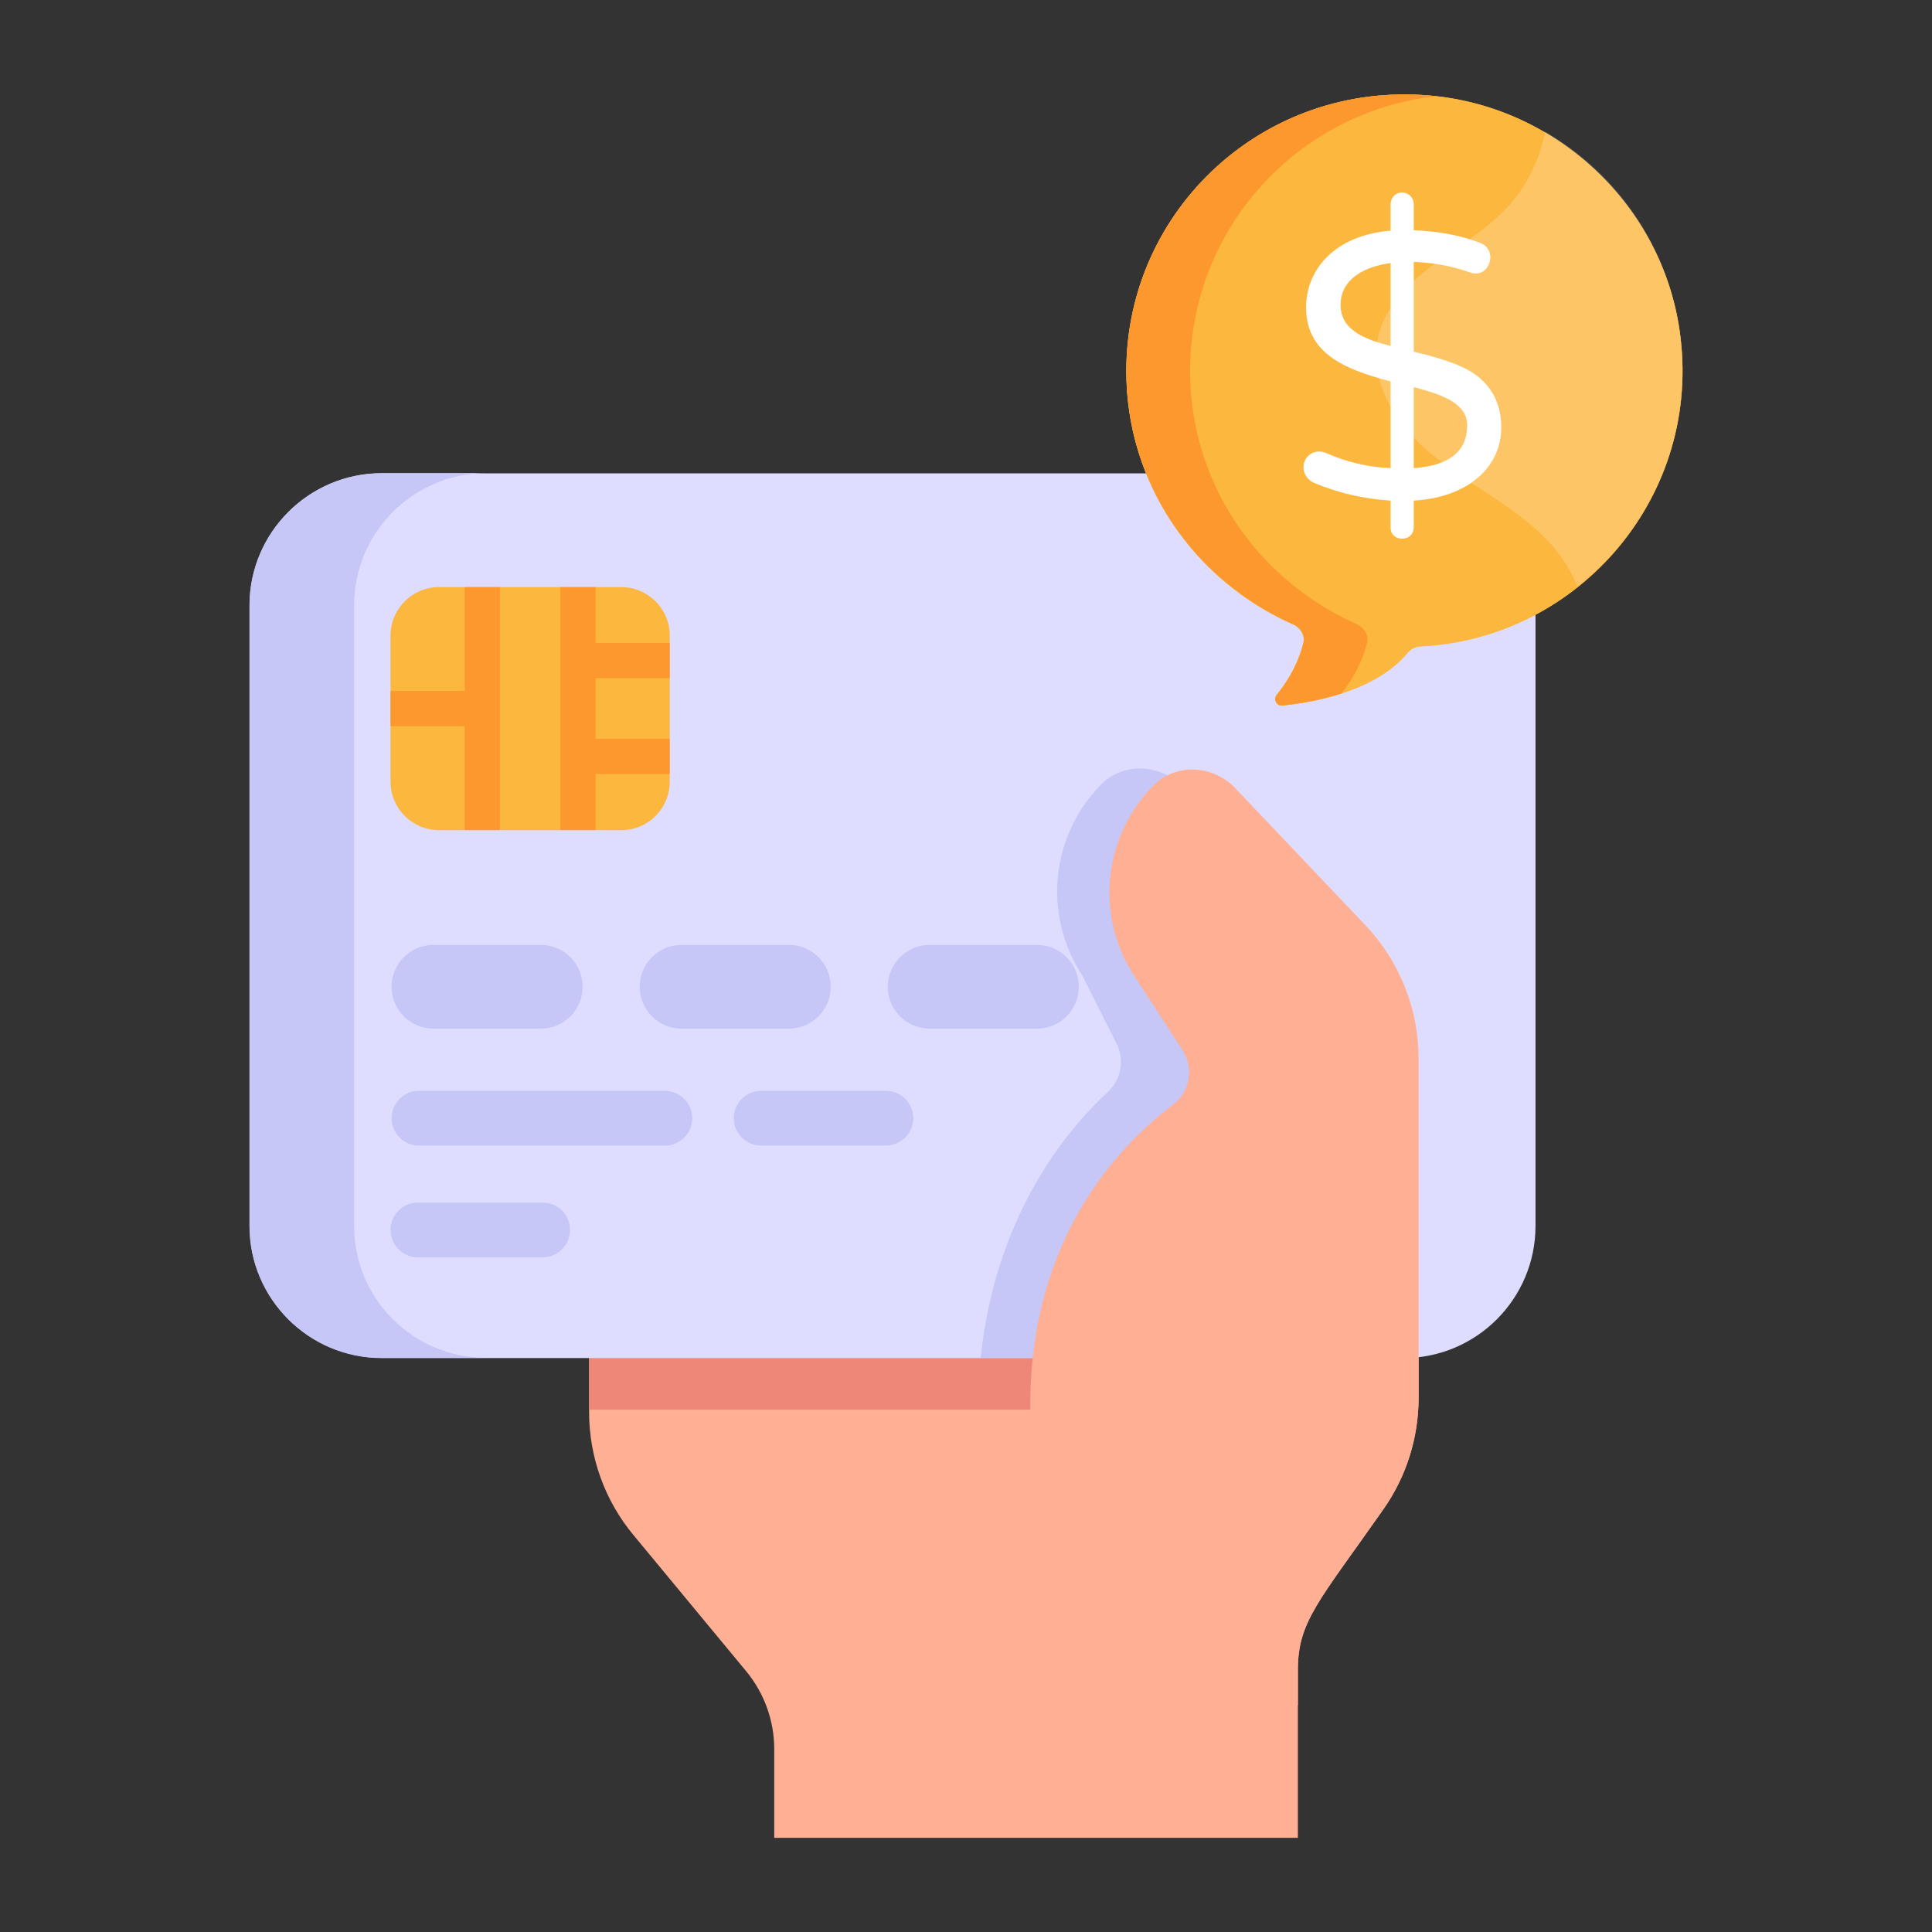 <?xml version="1.0" encoding="UTF-8"?>
<svg xmlns="http://www.w3.org/2000/svg" width="36" height="36" viewBox="0 0 36 36" fill="none">
  <rect x="0" y="0" width="36" height="36" fill="#333333" stroke="none"/>
  <path d="M26.433 19.712V26.05C26.433 26.789 26.206 27.51 25.782 28.115C24.571 29.843 24.184 30.213 24.184 31.114V34.245H14.427V32.593C14.427 32.064 14.242 31.551 13.905 31.142L11.804 28.604C11.268 27.96 10.977 27.147 10.977 26.312V25.28H19.244C19.644 21.603 22.447 20.2 22.447 20.2L20.271 16.849C19.497 15.659 20.026 14.684 21.446 14.684C21.871 14.231 22.587 14.231 23.015 14.681L25.447 17.242C26.08 17.909 26.433 18.793 26.433 19.712Z" fill="#FFAF93"></path>
  <path d="M26.416 26.267C26.421 26.195 26.433 26.123 26.433 26.05V19.718C26.433 18.797 26.08 17.908 25.447 17.242L23.015 14.681C22.587 14.231 21.871 14.231 21.446 14.684H21.443C20.547 15.638 20.421 17.08 21.133 18.178L22.446 20.2C22.446 20.2 19.644 21.603 19.244 25.28H10.977V26.267H26.416Z" fill="#EE8778"></path>
  <path d="M28.612 11.283V22.843C28.612 24.203 27.509 25.306 26.149 25.306H7.114C5.754 25.306 4.651 24.203 4.651 22.843V11.283C4.651 9.923 5.754 8.82 7.114 8.82H26.149C27.509 8.82 28.612 9.923 28.612 11.283Z" fill="#DEDDFF"></path>
  <path d="M9.064 25.302H7.114C5.756 25.302 4.648 24.201 4.648 22.843V11.282C4.648 9.924 5.756 8.816 7.114 8.816H9.064C7.698 8.816 6.598 9.924 6.598 11.282V22.843C6.598 24.201 7.698 25.302 9.064 25.302Z" fill="#C6C6F7"></path>
  <path d="M20.637 20.353C19.92 21.014 18.554 22.601 18.273 25.303H25.459V19.701C25.459 18.779 25.105 17.892 24.47 17.223L22.041 14.664C21.633 14.235 20.935 14.195 20.519 14.616C19.979 15.162 19.699 15.886 19.699 16.614C19.699 17.147 19.85 17.687 20.159 18.162L20.807 19.45C20.961 19.756 20.889 20.121 20.637 20.353Z" fill="#C6C6F7"></path>
  <path d="M12.48 11.842V14.566C12.48 15.065 12.075 15.469 11.577 15.469H8.18C7.682 15.469 7.277 15.065 7.277 14.566V11.842C7.277 11.344 7.682 10.94 8.18 10.94H11.577C12.075 10.94 12.48 11.344 12.48 11.842Z" fill="#FCB73E"></path>
  <path d="M10.856 18.387C10.856 18.818 10.507 19.167 10.076 19.167H8.077C7.646 19.167 7.297 18.818 7.297 18.387C7.297 17.956 7.646 17.607 8.077 17.607H10.076C10.507 17.607 10.856 17.956 10.856 18.387Z" fill="#C6C6F7"></path>
  <path d="M12.899 20.836C12.899 21.118 12.671 21.346 12.389 21.346H7.807C7.525 21.346 7.297 21.118 7.297 20.836C7.297 20.554 7.525 20.326 7.807 20.326H12.389C12.671 20.326 12.899 20.554 12.899 20.836Z" fill="#C6C6F7"></path>
  <path d="M17.017 20.836C17.017 21.118 16.789 21.346 16.507 21.346H14.183C13.901 21.346 13.673 21.118 13.673 20.836C13.673 20.554 13.901 20.326 14.183 20.326H16.507C16.789 20.326 17.017 20.554 17.017 20.836Z" fill="#C6C6F7"></path>
  <path d="M10.622 22.918C10.622 23.2 10.394 23.428 10.112 23.428H7.787C7.505 23.428 7.277 23.2 7.277 22.918C7.277 22.636 7.505 22.408 7.787 22.408H10.112C10.394 22.408 10.622 22.636 10.622 22.918Z" fill="#C6C6F7"></path>
  <path d="M15.479 18.387C15.479 18.818 15.13 19.167 14.699 19.167H12.7C12.269 19.167 11.92 18.818 11.92 18.387C11.92 17.956 12.269 17.607 12.7 17.607H14.699C15.13 17.607 15.479 17.956 15.479 18.387Z" fill="#C6C6F7"></path>
  <path d="M20.102 18.387C20.102 18.818 19.753 19.167 19.322 19.167H17.323C16.892 19.167 16.543 18.818 16.543 18.387C16.543 17.956 16.892 17.607 17.323 17.607H19.322C19.753 17.607 20.102 17.956 20.102 18.387Z" fill="#C6C6F7"></path>
  <path d="M8.659 10.94H9.315V15.467H8.659V10.94Z" fill="#FD982E"></path>
  <path d="M10.441 10.94H11.098V15.467H10.441V10.94Z" fill="#FD982E"></path>
  <path d="M7.277 12.875H8.906V13.531H7.277V12.875Z" fill="#FD982E"></path>
  <path d="M26.433 19.721V26.053C26.433 26.792 26.205 27.513 25.782 28.118C24.571 29.847 24.184 30.216 24.184 31.117V31.777L19.478 28.478C18.399 23.823 20.709 21.447 21.853 20.588C22.174 20.347 22.253 19.905 22.035 19.569L21.133 18.181C20.824 17.706 20.673 17.166 20.673 16.634C20.673 15.906 20.953 15.182 21.492 14.636C21.909 14.214 22.607 14.254 23.015 14.684L25.444 17.242C26.079 17.911 26.433 18.798 26.433 19.721Z" fill="#FFAF93"></path>
  <path d="M24.286 11.994C24.211 12.28 24.067 12.61 23.792 12.946C23.723 13.033 23.789 13.161 23.898 13.148C24.455 13.092 25.628 12.89 26.225 12.168C26.285 12.096 26.366 12.053 26.457 12.047C29.431 11.91 31.739 9.221 31.298 6.166C30.964 3.832 29.012 1.993 26.654 1.782C23.567 1.505 20.986 3.904 20.986 6.916C20.986 9.022 22.266 10.836 24.098 11.639C24.239 11.701 24.324 11.848 24.286 11.994Z" fill="#FCB73E"></path>
  <path d="M20.989 6.914C20.989 8.539 21.749 9.992 22.949 10.937C23.299 11.215 23.685 11.451 24.101 11.634C24.237 11.699 24.326 11.847 24.285 11.989C24.213 12.278 24.065 12.609 23.792 12.945C23.721 13.028 23.786 13.158 23.899 13.146C24.457 13.087 25.627 12.886 26.226 12.166C26.286 12.095 26.369 12.048 26.458 12.042C29.433 11.906 31.737 9.218 31.297 6.164C30.965 3.831 29.011 1.988 26.654 1.781C23.549 1.508 20.989 3.912 20.989 6.914Z" fill="#FCB73E"></path>
  <path d="M25.471 11.989C25.4 12.272 25.258 12.591 24.996 12.922C24.581 13.058 24.165 13.117 23.898 13.146C23.785 13.158 23.72 13.028 23.791 12.946C24.064 12.609 24.212 12.278 24.284 11.989C24.325 11.847 24.236 11.699 24.1 11.634C23.684 11.451 23.298 11.215 22.948 10.937C21.748 9.992 20.988 8.539 20.988 6.914C20.988 3.936 23.523 1.505 26.653 1.781C26.689 1.787 26.718 1.787 26.754 1.793C24.168 2.086 22.176 4.269 22.176 6.914C22.176 8.539 22.936 9.992 24.135 10.937C24.486 11.215 24.872 11.451 25.287 11.634C25.424 11.699 25.513 11.847 25.471 11.989Z" fill="#FD982E"></path>
  <g opacity="0.2">
    <path d="M29.392 10.93C29.339 10.794 29.273 10.664 29.196 10.54C28.864 9.991 28.323 9.595 27.783 9.24C27.249 8.88 26.684 8.543 26.251 8.059C25.824 7.581 25.538 6.919 25.675 6.293C25.794 5.737 26.227 5.294 26.684 4.952C27.142 4.609 27.646 4.32 28.044 3.906C28.43 3.511 28.686 2.991 28.792 2.453C31.939 4.297 32.236 8.688 29.392 10.93Z" fill="white"></path>
  </g>
  <path d="M27.201 9.12C26.954 9.24 26.668 9.309 26.343 9.328V9.826C26.343 9.942 26.263 10.037 26.124 10.037C26.005 10.037 25.912 9.961 25.912 9.826V9.328C25.404 9.295 24.928 9.185 24.486 8.997C24.377 8.953 24.288 8.837 24.288 8.709C24.288 8.488 24.506 8.35 24.712 8.442C25.093 8.611 25.493 8.705 25.912 8.723V7.107C25.089 6.891 24.337 6.601 24.337 5.73C24.337 5.019 24.873 4.385 25.912 4.297V3.805C25.912 3.687 25.997 3.588 26.124 3.588C26.249 3.588 26.343 3.685 26.343 3.805V4.29C26.804 4.309 27.214 4.386 27.572 4.522C27.802 4.604 27.818 4.859 27.692 5.007C27.621 5.09 27.511 5.126 27.374 5.07C27.054 4.958 26.71 4.894 26.343 4.88V6.553C26.682 6.632 26.963 6.719 27.187 6.812C27.667 7.014 27.974 7.387 27.974 7.965C27.974 8.444 27.713 8.873 27.201 9.12ZM25.912 6.447V4.902C25.431 4.965 24.98 5.196 24.98 5.681C24.98 6.16 25.446 6.326 25.912 6.447ZM27.339 7.922C27.339 7.486 26.794 7.335 26.343 7.213V8.723C27.007 8.677 27.339 8.41 27.339 7.922Z" fill="white"></path>
  <path d="M10.855 11.98H12.479V12.637H10.855V11.98Z" fill="#FD982E"></path>
  <path d="M10.855 13.766H12.479V14.422H10.855V13.766Z" fill="#FD982E"></path>
</svg>
